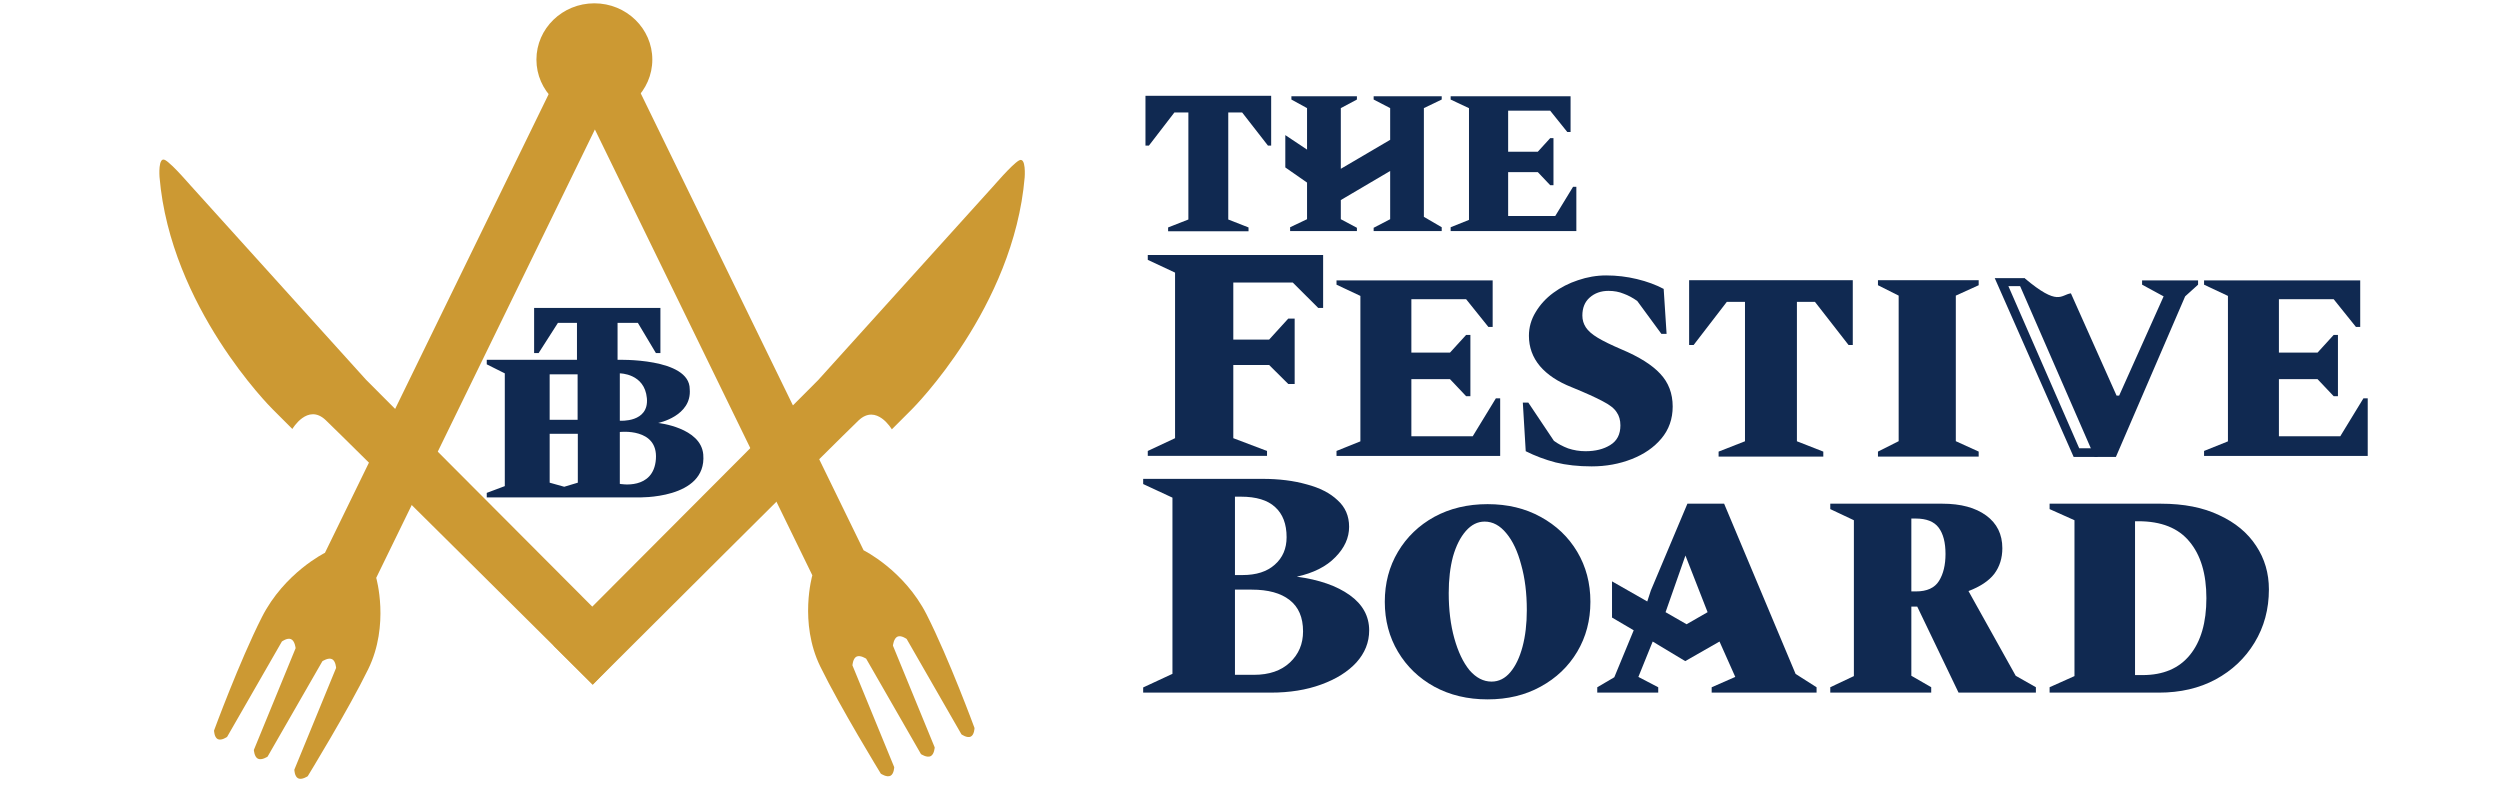 <svg width="755" height="237" viewBox="0 0 755 237" fill="none" xmlns="http://www.w3.org/2000/svg">
<path d="M98.36 126.874C103.822 132.061 179 206.766 179 206.766L190.467 194.839L110.549 114.685L57.548 56.01C57.932 56.502 52.068 49.557 49.876 48.338C47.684 47.119 48.175 53.446 48.175 53.446C51.502 92.76 81.772 123.03 82.273 123.531L88.293 129.551C88.293 129.551 92.897 121.687 98.36 126.874Z" fill="#CC9933"/>
<path d="M259.267 126.985C253.805 132.172 179 206.766 179 206.766L167.16 194.949L247.078 114.795L300.078 56.121C299.695 56.612 305.559 49.667 307.751 48.448C309.943 47.229 309.452 53.556 309.452 53.556C306.125 92.87 275.855 123.14 275.354 123.642L269.334 129.661C269.334 129.661 264.73 121.797 259.267 126.985Z" fill="#CC9933"/>
<path d="M294.302 219.852C294.302 219.852 286.64 198.999 279.852 185.61C273.063 172.22 260.808 166.189 260.808 166.189L186.473 13.778L170.991 21.329L245.327 173.74C245.327 173.74 241.224 187.955 247.723 201.28C253.738 213.613 266.012 233.65 266.012 233.65C266.012 233.65 267.821 234.875 268.941 234.271C270.007 233.696 270.053 231.679 270.053 231.679L257.44 200.946C257.44 200.946 257.549 198.872 258.654 198.305C259.787 197.725 261.583 198.926 261.583 198.926L278.136 227.737C278.136 227.737 279.933 228.938 281.065 228.357C282.17 227.791 282.279 225.716 282.279 225.716L269.666 194.984C269.666 194.984 269.877 192.745 271.081 192.244C272.198 191.78 273.808 192.963 273.808 192.963L290.361 221.774C290.361 221.774 292.085 223.011 293.19 222.444C294.267 221.89 294.302 219.852 294.302 219.852Z" fill="#CC9933"/>
<path d="M64.641 220.618C64.641 220.618 72.303 199.765 79.091 186.376C85.88 172.986 98.135 166.955 98.135 166.955L172.47 14.544L187.952 22.095L113.617 174.506C113.617 174.506 117.72 188.721 111.22 202.046C105.206 214.379 92.931 234.416 92.931 234.416C92.931 234.416 91.122 235.641 90.002 235.037C88.937 234.462 88.89 232.445 88.89 232.445L101.503 201.712C101.503 201.712 101.394 199.638 100.29 199.071C99.157 198.491 97.36 199.692 97.36 199.692L80.807 228.503C80.807 228.503 79.011 229.704 77.878 229.123C76.773 228.557 76.665 226.482 76.665 226.482L89.278 195.75C89.278 195.75 89.067 193.51 87.862 193.01C86.745 192.546 85.135 193.729 85.135 193.729L68.582 222.54C68.582 222.54 66.858 223.777 65.754 223.21C64.677 222.656 64.641 220.618 64.641 220.618Z" fill="#CC9933"/>
<ellipse cx="179.5" cy="18" rx="17.5" ry="17" fill="#CC9933"/>
<path fill-rule="evenodd" clip-rule="evenodd" d="M199.445 93H161.303V106.622H162.665L168.5 97.5H174.244V108.665H147V110.028L152.449 112.752V146.807L147 148.85V150.213H192.634C192.634 150.213 213.521 150.894 212.386 137.272C211.705 129.098 198.764 127.736 198.764 127.736C198.764 127.736 208.98 125.693 208.299 117.52C208.299 107.984 186.504 108.665 186.504 108.665V97.5H192.634L198.083 106.622H199.445V93ZM187.185 146.126V130.461C187.185 130.461 198.764 129.099 198.083 138.634C197.402 148.169 187.185 146.126 187.185 146.126ZM165.996 113.051H174.439V126.771H165.996V113.051ZM187.185 127.055V112.752C187.185 112.752 194.677 112.752 195.358 120.244C196.039 127.736 187.185 127.055 187.185 127.055ZM166 131V145.769L170.396 147L174.5 145.769V131H166Z" fill="#102951"/>
<g clip-path="url(#clip0_19_50)">
<path d="M438.096 69.778V68.626L443.634 66.403V32.669L438.096 30.064V29.072H474.314V39.862H473.319L468.154 33.429H455.458V45.817H464.42L468.154 41.723H469.149V55.923H468.154L464.42 51.979H455.458V65.23H469.685L475.061 56.419H476.057V69.778H438.096Z" fill="#102951"/>
</g>
<g clip-path="url(#clip1_19_50)">
<path d="M352.768 69.851V68.688L358.889 66.288V33.96H354.671L346.973 43.965H345.931V28.924H383.892V43.965H382.916L375.123 33.96H370.935V66.288L377.055 68.688V69.851H352.768Z" fill="#102951"/>
</g>
<path d="M389.617 68.626V69.778H409.789V68.791L404.927 66.201V60.414L419.83 51.634V66.201L414.841 68.791V69.778H435.398L435.398 68.626L430.012 65.484V51.559V32.649L435.398 30.059V29.072H414.841V30.059L419.83 32.649V42.227L404.927 50.979V45.066V32.649L409.789 30.059V29.072H390.002V30.059L394.727 32.649V45.184L388.164 40.803V50.567L394.727 55.139V66.201L389.617 68.626Z" fill="#102951"/>
<g clip-path="url(#clip2_19_50)">
<path d="M346.627 137.664V136.193L354.867 132.333V82.331L346.627 78.471V77H399.584V92.993H398.102L390.418 85.329L372.457 85.329V102.563L383.274 102.563L389.06 96.21L390.989 96.21V115.968H389.06L383.274 110.223L372.457 110.223V132.333L382.641 136.193V137.664H346.627Z" fill="#102951"/>
</g>
<path d="M403.627 137.683V136.183L410.838 133.289V89.366L403.627 85.975V84.683H450.785V98.732H449.488L442.763 90.355H426.233V106.485H437.901L442.763 101.154H444.059V119.644H442.763L437.901 114.508H426.233V131.761H444.757L451.757 120.29H453.053V137.683H403.627Z" fill="#102951"/>
<path d="M665.627 137.683V136.183L672.838 133.289V89.366L665.627 85.975V84.683H712.785V98.732H711.488L704.763 90.355H688.233V106.485H699.901L704.763 101.154H706.059V119.644H704.763L699.901 114.508H688.233V131.761H706.757L713.757 120.29H715.053V137.683H665.627Z" fill="#102951"/>
<g clip-path="url(#clip3_19_50)">
<path d="M480.68 140.846C476.645 140.846 473.02 140.45 469.804 139.658C466.588 138.81 463.576 137.68 460.77 136.266L459.893 121.595H461.559L469.277 133.128C470.505 134.033 471.938 134.796 473.575 135.418C475.271 135.983 477.025 136.266 478.838 136.266C481.82 136.266 484.305 135.644 486.293 134.4C488.34 133.157 489.363 131.178 489.363 128.464C489.363 126.881 488.983 125.553 488.223 124.478C487.521 123.348 486.118 122.245 484.013 121.171C481.908 120.04 478.779 118.627 474.628 116.931C470.476 115.291 467.289 113.171 465.067 110.571C462.845 107.914 461.734 104.861 461.734 101.412C461.734 98.868 462.407 96.493 463.752 94.288C465.097 92.027 466.88 90.076 469.102 88.437C471.324 86.797 473.809 85.525 476.557 84.621C479.364 83.66 482.2 83.179 485.065 83.179C488.223 83.179 491.322 83.547 494.362 84.282C497.403 85.017 500.092 86.006 502.431 87.25L503.308 100.818H501.73L494.45 90.896C493.105 89.935 491.731 89.2 490.328 88.691C488.983 88.126 487.462 87.843 485.767 87.843C483.486 87.843 481.586 88.522 480.066 89.879C478.604 91.179 477.873 92.988 477.873 95.306C477.873 96.606 478.224 97.794 478.925 98.868C479.627 99.942 480.826 100.988 482.522 102.006C484.217 103.023 486.585 104.182 489.626 105.483C495.005 107.744 498.923 110.203 501.379 112.86C503.893 115.518 505.15 118.825 505.15 122.782C505.15 126.514 504.01 129.736 501.73 132.45C499.508 135.107 496.526 137.171 492.783 138.641C489.041 140.111 485.007 140.846 480.68 140.846Z" fill="#102951"/>
</g>
<g clip-path="url(#clip4_19_50)">
<path d="M519.016 137.902V136.387L526.985 133.263V91.171H521.493L511.47 104.197H510.114V84.613H559.54V104.197H558.268L548.122 91.171H542.669V133.263L550.638 136.387V137.902H519.016Z" fill="#102951"/>
</g>
<g clip-path="url(#clip5_19_50)">
<path d="M567.145 137.902V136.379L573.396 133.239V89.276L567.145 86.136V84.613H597.561V86.136L590.656 89.276V133.239L597.561 136.379V137.902H567.145Z" fill="#102951"/>
</g>
<path d="M638.999 138H632.572L609.914 86.038L611.414 84C621.684 92.66 622.31 89.029 625.414 88.585L639.197 119.463H639.988L653.414 89.5L646.91 85.97V84.68H663.818V85.97L659.914 89.5L638.999 138Z" fill="#102951"/>
<path d="M629.111 138H626.244L602.414 84H605.479H611.414L612.414 86.418H606.535L627.923 135.38H632.078L633.561 138H629.111Z" fill="#102951"/>
<g clip-path="url(#clip6_19_50)">
<path d="M345.238 209.173V207.608L354.08 203.5V150.29L345.238 146.182V144.617H381.302C386.269 144.617 390.707 145.171 394.615 146.279C398.589 147.323 401.702 148.92 403.954 151.072C406.272 153.159 407.431 155.832 407.431 159.093C407.431 162.419 406.04 165.483 403.258 168.287C400.543 171.091 396.668 173.048 391.634 174.156C398.39 175.069 403.722 176.928 407.63 179.731C411.537 182.535 413.491 186.089 413.491 190.393C413.491 193.98 412.2 197.207 409.617 200.077C407.033 202.881 403.49 205.098 398.986 206.728C394.549 208.358 389.482 209.173 383.786 209.173H345.238ZM374.745 149.996H372.957V173.667H375.242C379.414 173.667 382.66 172.624 384.978 170.537C387.362 168.45 388.554 165.679 388.554 162.223C388.554 158.245 387.395 155.213 385.077 153.126C382.825 151.04 379.381 149.996 374.745 149.996ZM378.024 178.069H372.957V203.794H378.719C383.289 203.794 386.899 202.555 389.548 200.077C392.197 197.599 393.522 194.469 393.522 190.687C393.522 186.448 392.164 183.285 389.449 181.199C386.799 179.112 382.991 178.069 378.024 178.069Z" fill="#102951"/>
</g>
<g clip-path="url(#clip7_19_50)">
<path d="M449.256 211.211C443.219 211.211 437.845 209.928 433.135 207.362C428.492 204.795 424.843 201.283 422.189 196.826C419.536 192.369 418.209 187.337 418.209 181.732C418.209 176.126 419.536 171.094 422.189 166.637C424.843 162.18 428.492 158.668 433.135 156.101C437.845 153.535 443.219 152.252 449.256 152.252C455.292 152.252 460.633 153.535 465.277 156.101C469.987 158.668 473.668 162.18 476.322 166.637C478.976 171.094 480.302 176.126 480.302 181.732C480.302 187.337 478.976 192.369 476.322 196.826C473.668 201.283 469.987 204.795 465.277 207.362C460.633 209.928 455.292 211.211 449.256 211.211ZM450.45 205.842C452.639 205.842 454.53 204.897 456.122 203.006C457.714 201.115 458.941 198.548 459.804 195.306C460.666 192.065 461.097 188.384 461.097 184.264C461.097 179.131 460.533 174.573 459.406 170.588C458.344 166.536 456.851 163.362 454.928 161.065C453.004 158.701 450.815 157.52 448.36 157.52C446.237 157.52 444.347 158.465 442.688 160.356C441.03 162.247 439.736 164.814 438.807 168.055C437.945 171.297 437.514 174.978 437.514 179.098C437.514 184.163 438.078 188.722 439.205 192.774C440.333 196.826 441.859 200.034 443.783 202.398C445.773 204.694 447.995 205.842 450.45 205.842Z" fill="#102951"/>
</g>
<g clip-path="url(#clip8_19_50)">
<path d="M482.372 209.174V207.558L487.52 204.528L493.38 190.346L486.829 186.5V175.569L497.474 181.642L498.559 178.322L509.597 152.116H520.686L542.268 203.518L548.605 207.558V209.174H516.924V207.558L524.052 204.427L519.291 193.745L508.937 199.658L499.112 193.745L494.79 204.427L500.786 207.558V209.174H482.372ZM503.001 184.88L509.347 188.524L515.693 184.88L509.003 167.769L503.001 184.88Z" fill="#102951"/>
</g>
<g clip-path="url(#clip9_19_50)">
<path d="M552.744 209.173V207.543L559.873 204.181V157.108L552.744 153.746V152.116H586.605C592.17 152.116 596.578 153.304 599.83 155.682C603.082 158.059 604.707 161.354 604.707 165.565C604.707 168.554 603.895 171.135 602.269 173.309C600.643 175.414 598.048 177.146 594.484 178.505L608.741 204.079L614.838 207.543V209.173H591.482L579.007 183.192H577.225V204.079L583.228 207.543V209.173H552.744ZM578.538 156.599H577.225V178.607H578.632C581.946 178.607 584.26 177.554 585.573 175.448C586.886 173.343 587.543 170.626 587.543 167.297C587.543 163.833 586.855 161.184 585.479 159.35C584.104 157.516 581.79 156.599 578.538 156.599Z" fill="#102951"/>
</g>
<g clip-path="url(#clip10_19_50)">
<path d="M618.978 209.174V207.543L626.491 204.181V157.108L618.978 153.746V152.116H652.588C659.508 152.116 665.374 153.271 670.185 155.58C675.061 157.822 678.785 160.912 681.355 164.852C683.925 168.724 685.21 173.105 685.21 177.996C685.21 183.973 683.761 189.339 680.861 194.094C678.027 198.781 674.106 202.483 669.097 205.2C664.154 207.849 658.454 209.174 651.995 209.174H618.978ZM645.767 157.414H644.779V203.875H647.052C653.313 203.875 658.091 201.838 661.386 197.762C664.682 193.686 666.329 187.981 666.329 180.645C666.329 173.309 664.616 167.603 661.189 163.527C657.828 159.452 652.687 157.414 645.767 157.414Z" fill="#102951"/>
</g>
<defs>
<clipPath id="clip0_19_50">
<rect width="37.961" height="40.928" fill="white" transform="translate(438.096 29.072)"/>
</clipPath>
<clipPath id="clip1_19_50">
<rect width="43.801" height="43.851" fill="white" transform="translate(343.627 26)"/>
</clipPath>
<clipPath id="clip2_19_50">
<rect width="57.03" height="64.708" fill="white" transform="translate(346.627 77)"/>
</clipPath>
<clipPath id="clip3_19_50">
<rect width="49.372" height="61.785" fill="white" transform="translate(459.893 83.179)"/>
</clipPath>
<clipPath id="clip4_19_50">
<rect width="57.03" height="57.095" fill="white" transform="translate(510.114 80.807)"/>
</clipPath>
<clipPath id="clip5_19_50">
<rect width="38.02" height="57.095" fill="white" transform="translate(567.145 80.807)"/>
</clipPath>
<clipPath id="clip6_19_50">
<rect width="74.512" height="65.209" fill="white" transform="translate(341.627 143.964)"/>
</clipPath>
<clipPath id="clip7_19_50">
<rect width="66.233" height="63.171" fill="white" transform="translate(418.209 148.04)"/>
</clipPath>
<clipPath id="clip8_19_50">
<rect width="74.512" height="61.133" fill="white" transform="translate(478.232 148.04)"/>
</clipPath>
<clipPath id="clip9_19_50">
<rect width="70.373" height="57.058" fill="white" transform="translate(552.744 152.116)"/>
</clipPath>
<clipPath id="clip10_19_50">
<rect width="74.512" height="61.133" fill="white" transform="translate(618.978 148.04)"/>
</clipPath>
</defs>
</svg>
